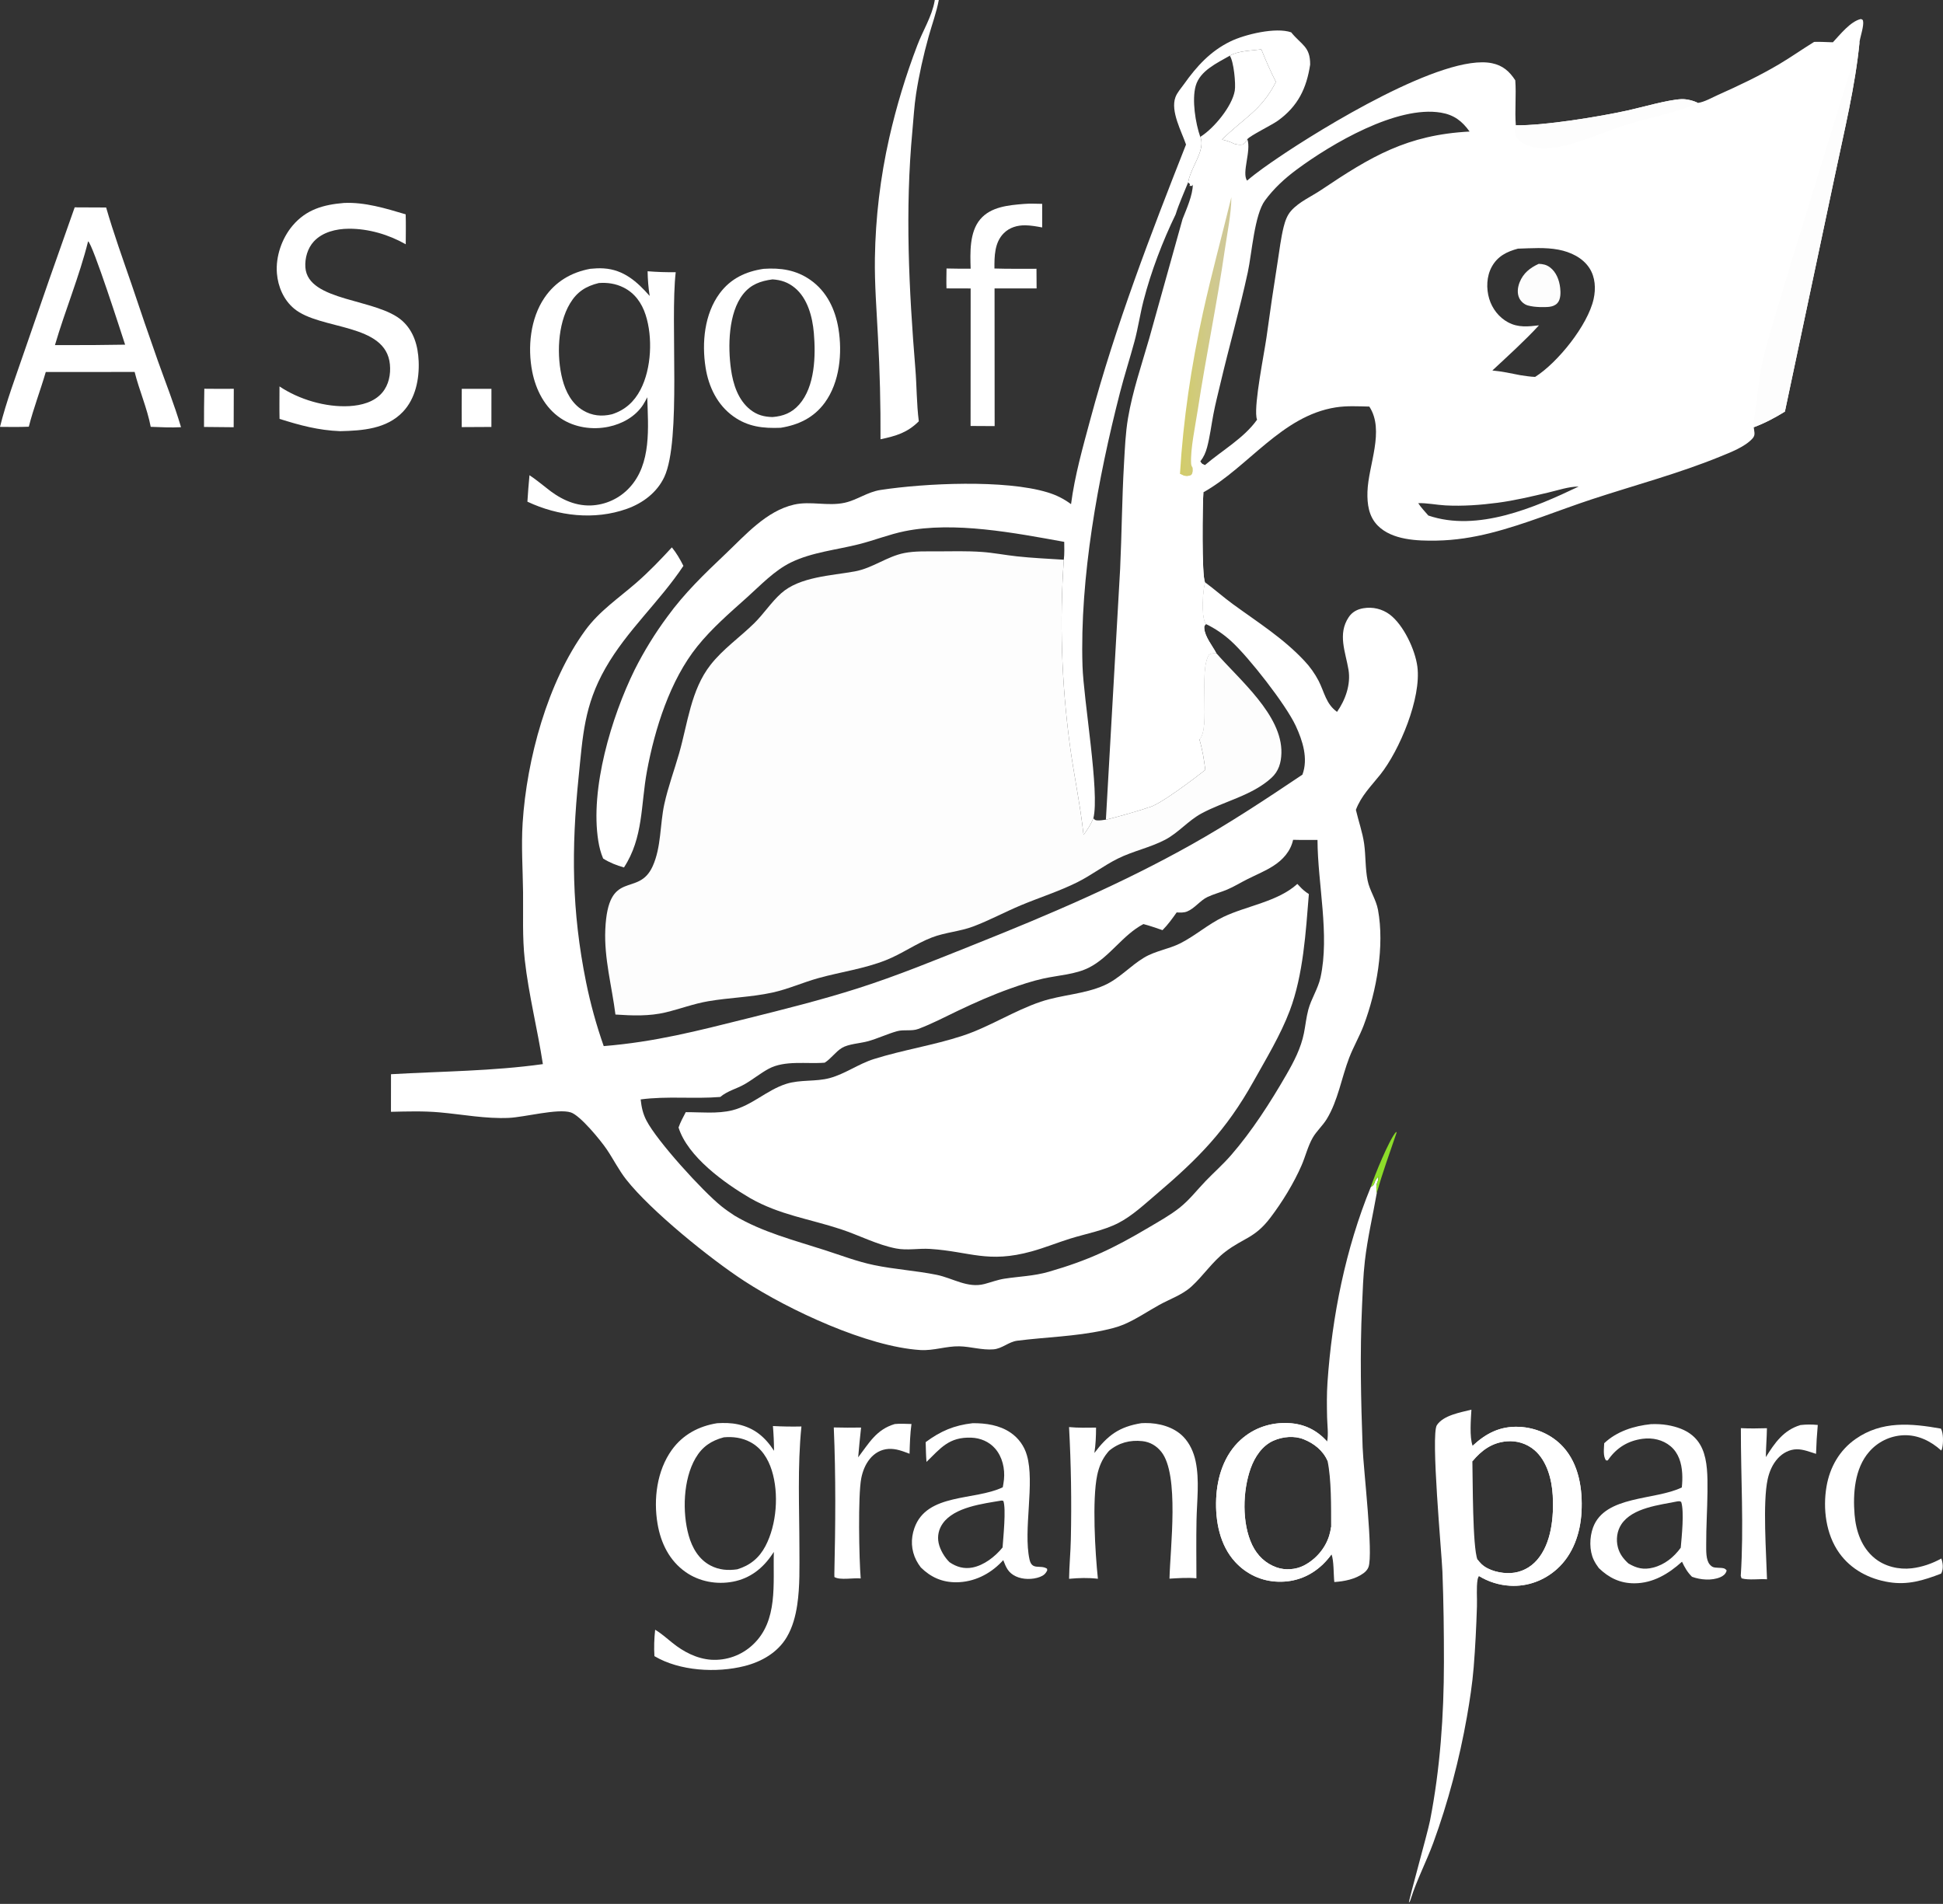 <svg width="349" height="342" viewBox="0 0 349 342" fill="none" xmlns="http://www.w3.org/2000/svg">
<rect x="0" y="0" width="349" height="342" fill="#333333" stroke="none"/>
<path d="M120.682 98.325C121.521 99.368 122.152 100.455 122.753 101.649C118.475 108.088 112.618 113.233 108.752 120.019C104.913 126.755 104.687 132.161 103.934 139.544C102.612 152.499 102.674 163.599 105.272 176.436C106.064 180.334 107.12 184.161 108.44 187.914C117.69 187.159 125.216 185.195 134.165 182.963C140.79 181.311 147.519 179.628 154.024 177.556C161.15 175.287 168.075 172.43 175.015 169.66C188.372 164.331 201.508 158.734 214.068 151.681C220.912 147.838 227.43 143.523 233.941 139.151C235.012 136.263 233.98 133.049 232.73 130.364C230.957 126.553 224.294 118.043 221.171 115.199C220.492 114.573 219.77 114.001 219.006 113.481C218.243 112.961 217.445 112.501 216.613 112.1C216.563 112.029 216.501 111.965 216.462 111.888C215.747 110.511 216.012 106.096 216.448 104.602C218.158 105.86 219.742 107.274 221.46 108.528C225.923 111.785 230.496 114.639 234.306 118.722C234.81 119.257 235.275 119.825 235.7 120.424C236.126 121.023 236.509 121.649 236.849 122.301C237.903 124.368 238.157 126.432 240.156 127.875C241.663 125.731 242.656 122.944 242.214 120.296C241.685 117.129 240.226 113.898 242.252 110.866C242.875 109.932 243.789 109.444 244.882 109.261C245.088 109.225 245.294 109.199 245.502 109.184C245.711 109.169 245.919 109.165 246.127 109.171C246.335 109.177 246.543 109.194 246.75 109.221C246.956 109.248 247.161 109.286 247.365 109.334C247.567 109.382 247.767 109.44 247.964 109.508C248.161 109.577 248.355 109.655 248.543 109.743C248.732 109.831 248.916 109.929 249.096 110.035C249.275 110.142 249.448 110.258 249.616 110.382C252.092 112.245 254.185 116.696 254.585 119.733C255.328 125.389 251.395 134.79 247.918 139.152C246.289 141.196 244.475 142.976 243.544 145.477C244.007 147.479 244.74 149.526 245.025 151.555C245.331 153.742 245.208 156.002 245.65 158.167C246.025 160.01 247.164 161.545 247.516 163.446C248.711 169.924 247.276 178.026 244.946 184.185C244.191 186.178 243.102 188.028 242.34 190.012C240.958 193.608 240.33 197.717 238.304 201.026C237.574 202.219 236.456 203.198 235.77 204.406C234.922 205.897 234.476 207.749 233.788 209.335C232.392 212.549 230.305 215.946 228.187 218.733C225.36 222.455 223.396 222.336 220.097 224.853C217.779 226.621 216.142 229.159 213.996 231.112C212.356 232.604 210.123 233.353 208.202 234.417C206.064 235.602 204.049 236.997 201.786 237.948C200.665 238.417 199.43 238.711 198.245 238.968C193.12 240.078 187.897 240.179 182.724 240.835C181.166 241.033 180.027 242.251 178.453 242.386C176.408 242.561 174.359 241.884 172.322 241.841C169.947 241.79 167.715 242.661 165.296 242.51C155.78 241.912 141.75 235.343 133.763 230.16C127.596 226.158 116.897 217.495 112.491 211.897C111.128 210.165 110.175 208.213 108.942 206.403C107.908 204.883 104.223 200.355 102.519 199.822C100.155 199.082 94.248 200.681 91.384 200.809C87.254 200.995 83.095 200.188 78.999 199.82C76.098 199.559 73.132 199.648 70.223 199.717L70.231 192.965C79.325 192.44 88.478 192.412 97.511 191.149C96.551 184.884 94.963 178.714 94.258 172.408C93.807 168.38 93.998 164.313 93.952 160.268C93.903 156.113 93.611 151.961 93.877 147.806C94.607 136.413 98.341 122.537 105.139 113.21C107.644 109.773 111.137 107.437 114.304 104.677C116.578 102.694 118.639 100.542 120.682 98.325ZM211.352 163.901C210.554 165.024 209.782 166.108 208.807 167.086C207.672 166.704 206.537 166.286 205.376 165.995C201.627 167.968 199.364 171.892 195.629 173.8C193.191 175.045 190.083 175.189 187.414 175.777C185.378 176.226 183.389 176.892 181.427 177.59C178.211 178.734 175.104 180.112 172.025 181.582C169.681 182.702 167.376 183.922 164.939 184.831C163.733 185.281 162.364 184.892 161.13 185.237C159.329 185.739 157.618 186.579 155.808 187.065C154.448 187.429 152.387 187.527 151.219 188.241C150.064 188.946 149.295 190.161 148.13 190.892C144.885 191.155 140.976 190.414 138.052 191.996C136.558 192.805 135.225 193.909 133.753 194.758C132.302 195.595 130.68 195.94 129.374 197.049C124.631 197.435 119.829 196.857 115.074 197.492C115.231 198.896 115.463 200.027 116.119 201.292C118.044 205.006 126.198 213.97 129.589 216.689C130.335 217.286 131.115 217.825 131.913 218.349C136.906 221.328 142.658 222.795 148.153 224.565C151.083 225.509 153.943 226.612 156.965 227.244C160.679 228.021 164.492 228.244 168.208 228.992C171.121 229.578 173.776 231.448 176.822 230.65C177.998 230.342 179.195 229.882 180.394 229.697C183.116 229.276 185.674 229.232 188.364 228.456C195.528 226.389 200.029 224.24 206.371 220.475C208.243 219.364 210.175 218.297 211.885 216.943C213.653 215.542 215.008 213.757 216.564 212.143C218.058 210.593 219.679 209.164 221.094 207.54C224.877 203.197 228.185 198.028 231.061 193.042C232.419 190.69 233.679 188.266 234.213 185.585C234.491 184.185 234.632 182.727 235.003 181.351C235.538 179.368 236.744 177.615 237.189 175.585C238.864 167.946 236.676 158.748 236.648 150.878C235.19 150.871 233.722 150.901 232.266 150.856C231.815 152.92 230.421 154.46 228.674 155.571C227.237 156.484 225.622 157.147 224.099 157.908C222.866 158.523 221.678 159.266 220.409 159.802C219.258 160.289 218.018 160.595 216.893 161.128C215.545 161.767 214.625 163.156 213.239 163.726C212.632 163.976 211.995 163.93 211.352 163.901Z" fill="white"/>
<path d="M233.027 158.783C233.158 158.919 233.294 159.053 233.421 159.193C233.952 159.778 234.43 160.175 235.098 160.605C234.545 167.418 234.098 175.104 231.67 181.538C230.014 185.927 227.428 190.184 225.139 194.279C220.235 203.056 215.22 208.134 207.667 214.551C205.552 216.347 203.373 218.404 200.896 219.682C198.219 221.063 195.1 221.599 192.236 222.493C189.921 223.215 187.665 224.137 185.327 224.785C177.399 226.982 174.22 224.808 167.043 224.345C165.017 224.215 162.959 224.655 160.953 224.265C157.529 223.599 154.339 221.9 151.038 220.81C145.361 218.938 140.064 218.251 134.746 215.228C130.114 212.513 123.512 207.773 121.879 202.534C122.228 201.564 122.689 200.686 123.175 199.78C125.881 199.771 128.872 200.101 131.509 199.45C135.068 198.573 137.752 195.801 141.212 194.701C143.766 193.888 146.51 194.347 149.056 193.651C151.817 192.895 154.22 191.101 156.973 190.237C162.193 188.596 167.632 187.778 172.836 186.076C177.731 184.475 182.084 181.58 186.946 179.941C190.672 178.685 194.72 178.606 198.342 177.002C201.031 175.811 203.014 173.504 205.51 172.011C207.548 170.792 209.943 170.499 212.038 169.433C214.723 168.065 217.006 166.018 219.726 164.716C223.936 162.7 229.502 161.986 233.027 158.783Z" fill="white"/>
<path d="M329.222 7.593C330.509 6.228 332.368 3.835 334.25 3.416C334.444 3.508 334.581 3.497 334.635 3.73C334.835 4.598 334.17 6.488 334.022 7.446C333.241 15.508 331.255 23.511 329.603 31.428L320.601 73.937C318.819 75.04 316.976 76.018 315.008 76.749C315.047 77.071 315.105 77.403 315.136 77.724C315.178 78.145 315.063 78.453 314.782 78.767C313.441 80.267 310.827 81.258 309.004 82.004C301.529 85.061 293.6 87.162 285.93 89.686C279.891 91.674 273.959 94.171 267.79 95.73C264.559 96.546 261.364 97.053 258.025 97.111C254.595 97.17 250.051 97.032 247.462 94.406C245.847 92.767 245.553 90.538 245.621 88.341C245.77 83.533 248.777 77.347 245.955 73.034C243.941 72.989 241.904 72.867 239.907 73.182C230.219 74.713 224.264 83.864 216.152 88.438C215.998 90.546 215.825 103.469 216.448 104.602C216.012 106.096 215.747 110.511 216.462 111.888C216.501 111.965 216.563 112.029 216.613 112.099C216.326 112.418 216.275 112.443 216.312 112.897C216.437 114.425 217.773 115.996 218.464 117.319C217.881 117.334 217.659 117.299 217.148 117.601C215.254 120.514 217.422 130.97 215.433 132.802C215.972 134.61 216.266 136.431 216.495 138.3C214.809 139.633 207.983 144.87 206.183 145.065C205.679 145.342 199.504 147.098 198.64 147.237L201.197 102.195C201.493 95.901 201.526 89.597 201.891 83.304C202.049 80.572 202.155 77.8 202.614 75.099C203.438 70.247 205.054 65.551 206.412 60.832L212.409 39.352C213.103 37.58 214.248 35.056 214.25 33.16L214.121 33.39L213.655 33.394L213.75 33.08L213.405 32.777C213.748 30.854 214.981 29.065 215.569 27.198C215.816 26.416 215.967 25.333 215.586 24.579C215.637 24.55 215.691 24.524 215.74 24.492C218.083 22.986 221.307 19.107 221.789 16.295C221.995 15.095 221.608 10.997 220.892 10.01C222.45 9.096 224.79 9.115 226.559 8.865C227.356 10.863 228.2 12.796 229.181 14.714C226.536 19.926 223.363 21.205 219.514 25.066C220.272 25.267 220.976 25.455 221.675 25.824C222.236 25.977 222.615 26.045 223.194 25.964C223.659 25.679 223.787 25.467 224.044 25.006C224.792 27.069 222.988 31.078 224.004 32.444C225.793 30.921 227.742 29.58 229.684 28.26C237.076 23.233 259.295 9.514 268.019 11.363C269.945 11.771 271.133 12.824 272.173 14.427C272.371 17.107 272.062 19.819 272.271 22.501C277.309 22.597 287.354 20.95 292.405 19.834C295.007 19.259 299.544 17.929 302.008 17.812C302.911 17.769 304.177 18.075 304.972 18.485C306.097 18.35 307.534 17.521 308.586 17.052C312.348 15.374 316.044 13.621 319.591 11.519C321.72 10.258 323.741 8.822 325.851 7.527C326.808 7.497 327.763 7.545 328.72 7.58L329.222 7.593ZM216.435 83.543C219.504 80.905 223.414 78.737 225.793 75.391C225.727 75.191 225.71 75.162 225.676 74.92C225.305 72.242 227.017 63.817 227.477 60.662C228.1 56.09 228.774 51.526 229.498 46.968C229.826 44.92 230.064 42.783 230.566 40.77C230.829 39.72 231.186 38.677 231.915 37.856C233.336 36.255 235.541 35.307 237.306 34.122C246.269 28.105 252.74 24.22 263.968 23.631C262.62 21.743 261.162 20.628 258.817 20.234C250.909 18.905 239.14 25.845 232.943 30.437C230.747 32.064 228.836 33.82 227.21 36.019C225.326 38.568 224.848 45.571 224.133 48.88C222.686 55.587 220.785 62.194 219.214 68.872C218.778 70.724 218.297 72.573 217.944 74.442C217.575 76.389 217.328 78.433 216.819 80.343C216.56 81.314 216.212 82.095 215.596 82.892C215.88 83.362 215.915 83.347 216.435 83.543ZM256.554 92.604C265.373 95.618 275.641 91.183 283.556 87.402C281.797 87.392 279.771 88.088 278.057 88.487C275.069 89.184 272.061 89.91 269.015 90.311C265.925 90.718 262.76 90.951 259.645 90.788C258.059 90.704 256.294 90.332 254.741 90.383C255.236 91.166 255.952 91.894 256.554 92.604ZM276.428 58.443C273.79 61.299 270.897 63.899 268.057 66.551C269.758 66.708 271.423 67.067 273.095 67.399C273.976 67.531 274.845 67.673 275.736 67.705C279.772 65.169 285.197 58.428 286.243 53.721C286.658 51.853 286.553 49.791 285.485 48.151C284.261 46.272 282.082 45.262 279.941 44.851C277.573 44.396 275.048 44.598 272.65 44.666C270.653 45.198 268.99 46.028 267.95 47.921C267.009 49.633 266.935 51.826 267.492 53.673C268.03 55.458 269.243 57.022 270.893 57.907C272.7 58.876 274.484 58.663 276.428 58.443Z" fill="white"/>
<path d="M315.008 76.749C314.927 75.41 315.309 73.976 315.469 72.64C315.719 70.561 315.885 68.483 316.283 66.423C317.001 62.711 318.145 59.153 319.208 55.531C321.057 49.28 322.958 43.044 324.91 36.824C327.928 27.021 330.883 17.209 334.022 7.446C333.241 15.508 331.256 23.511 329.603 31.428L320.602 73.937C318.82 75.04 316.976 76.018 315.008 76.749Z" fill="#FDFDFD"/>
<path d="M216.152 88.437C215.998 90.545 215.825 103.469 216.448 104.601C216.012 106.095 215.748 110.51 216.462 111.887C216.502 111.965 216.563 112.028 216.613 112.099C216.326 112.418 216.275 112.443 216.312 112.897C216.437 114.424 217.773 115.995 218.465 117.318C217.881 117.334 217.659 117.298 217.148 117.601C215.254 120.514 217.422 130.97 215.434 132.802C212.901 123.72 211.882 113.953 211.624 104.547C211.492 99.724 211.614 94.886 211.557 90.059C213.082 89.5 214.614 88.96 216.152 88.437Z" fill="white"/>
<path d="M272.271 22.501C277.309 22.597 287.354 20.95 292.405 19.834C295.007 19.259 299.544 17.928 302.008 17.812C302.911 17.769 304.177 18.075 304.972 18.485C302.048 19.995 295.738 21.272 292.275 22.358C288.217 23.629 284.399 25.495 280.199 26.335C278.51 26.672 276.715 26.827 275.041 26.329C274.109 26.052 272.775 25.464 272.307 24.549C271.976 23.901 272.068 23.171 272.271 22.501Z" fill="#FDFDFD"/>
<path d="M221.176 35.424C221.159 38.465 220.444 41.778 220.009 44.802C218.62 54.447 216.611 64.005 215.14 73.641C214.734 76.303 213.782 80.798 213.949 83.294C213.97 83.612 214.086 83.824 214.248 84.09C214.269 84.67 214.314 84.817 214.015 85.334C213.464 85.572 213.078 85.632 212.497 85.396C212.309 85.319 212.125 85.224 211.944 85.131C212.541 75.328 213.96 65.778 216.072 56.187C217.603 49.23 219.491 42.345 221.176 35.424Z" fill="url(#paint0_linear_537_68)"/>
<path d="M215.596 82.892C215.88 83.362 215.915 83.347 216.435 83.543C214.906 85.286 213.563 87.234 211.886 88.838L211.945 85.13C212.126 85.224 212.309 85.318 212.498 85.395C213.078 85.631 213.465 85.572 214.015 85.334C214.314 84.817 214.269 84.669 214.249 84.089C214.687 83.671 215.125 83.272 215.596 82.892Z" fill="white"/>
<path d="M276.383 47.395C277.146 47.422 277.77 47.551 278.395 48.018C279.539 48.872 280.075 50.319 280.236 51.691C280.335 52.531 280.359 53.79 279.73 54.46C278.937 55.304 277.637 55.142 276.575 55.16C275.864 55.132 275.112 55.063 274.427 54.87C273.792 54.691 273.209 54.181 272.911 53.595C272.458 52.704 272.597 51.605 272.955 50.707C273.613 49.056 274.824 48.112 276.383 47.395Z" fill="#FDFDFD"/>
<path d="M110.545 182.244C109.905 177.154 108.498 172.168 108.723 166.993C109.21 155.801 114.64 161.338 117.23 155.606C118.795 152.143 118.525 148.104 119.324 144.445C119.998 141.359 121.124 138.338 121.992 135.299C123.517 129.965 124.099 123.932 127.615 119.444C129.868 116.568 132.872 114.503 135.456 111.968C137.183 110.273 138.515 108.178 140.319 106.567C143.651 103.593 149.309 103.416 153.546 102.641C156.745 102.055 159.319 99.952 162.438 99.341C164.355 98.966 166.377 99.055 168.323 99.045C170.98 99.032 173.675 98.958 176.326 99.143C178.435 99.291 180.527 99.707 182.629 99.935C185.431 100.24 188.268 100.364 191.081 100.544C190.309 111.709 190.676 122.578 192.147 133.684C192.865 139.113 194.047 144.529 194.626 149.964C195.342 149.008 195.941 148.098 196.393 146.981C196.659 147.286 196.684 147.342 197.11 147.371C197.604 147.405 198.147 147.301 198.64 147.237C199.504 147.098 205.679 145.342 206.183 145.065C207.983 144.87 214.809 139.633 216.495 138.3C216.266 136.431 215.972 134.609 215.433 132.802C217.422 130.97 215.254 120.514 217.148 117.601C217.659 117.299 217.881 117.334 218.464 117.319C222.557 122.06 230.334 128.438 230.165 135.269C230.122 137.022 229.676 138.546 228.353 139.75C224.867 142.924 219.856 143.934 215.8 146.128C213.427 147.411 211.669 149.591 209.293 150.839C206.593 152.258 203.526 152.87 200.786 154.23C198.278 155.475 196.035 157.22 193.522 158.474C190.251 160.106 186.776 161.196 183.411 162.601C180.525 163.806 177.75 165.312 174.826 166.419C172.417 167.331 169.771 167.477 167.359 168.41C164.511 169.512 161.987 171.345 159.147 172.47C155.227 174.025 151.097 174.571 147.061 175.684C144.244 176.46 141.595 177.676 138.723 178.301C134.918 179.129 131.038 179.2 127.216 179.854C124.602 180.3 122.151 181.233 119.582 181.853C116.615 182.569 113.563 182.445 110.545 182.244Z" fill="#FDFDFD"/>
<path d="M213.032 25.965C212.229 23.608 210.215 19.987 211.126 17.476C211.433 16.631 212.135 15.866 212.655 15.133C214.945 11.907 217.415 9.177 221.037 7.425C223.618 6.175 229.155 4.838 231.921 5.809C233.787 8.108 235.342 8.329 235.331 11.597C234.678 15.882 233.14 19.06 229.567 21.655C228.452 22.465 224.565 24.347 224.044 25.005C223.787 25.466 223.659 25.678 223.193 25.964C222.615 26.044 222.236 25.977 221.675 25.824C220.976 25.455 220.272 25.266 219.514 25.065C223.362 21.204 226.536 19.925 229.18 14.713C228.199 12.796 227.356 10.863 226.559 8.865C224.79 9.115 222.449 9.096 220.892 10.009C218.625 11.317 215.545 12.691 214.771 15.419C214.058 17.937 214.737 22.147 215.586 24.579C215.966 25.333 215.815 26.416 215.569 27.198C214.981 29.065 213.748 30.854 213.405 32.777C212.659 34.658 211.766 36.58 211.169 38.508C208.81 43.389 206.763 48.735 205.406 53.989C204.779 56.416 204.427 58.91 203.776 61.327C202.948 64.406 201.96 67.437 201.168 70.528C197.221 85.906 193.935 103.741 194.439 119.627C194.634 125.794 197.543 142.361 196.393 146.981C195.941 148.097 195.342 149.008 194.626 149.964C194.047 144.529 192.865 139.113 192.146 133.684C190.676 122.578 190.308 111.709 191.08 100.544C191.214 99.484 191.163 98.403 191.157 97.336C182.292 95.734 171.38 93.612 162.49 95.424C159.73 95.986 157.072 97.049 154.342 97.744C150.296 98.774 145.852 99.187 142.074 101.029C139.074 102.492 136.616 105.129 134.149 107.338C131.037 110.124 127.88 112.843 125.251 116.11C120.358 122.193 117.618 130.9 116.205 138.524C115.083 144.578 115.584 150.46 112.075 155.823C110.706 155.428 109.551 154.978 108.338 154.225C107.909 153.22 107.643 152.169 107.469 151.093C105.951 141.69 109.83 128.789 113.987 120.33C115.67 116.983 117.626 113.805 119.855 110.794C122.964 106.514 126.481 103.135 130.31 99.505C133.873 96.127 137.637 91.772 142.652 90.638C145.604 89.971 148.712 90.972 151.719 90.311C153.967 89.817 155.799 88.373 158.173 88.011C166.109 86.799 180.516 86.114 188.165 88.448C189.752 88.931 191.046 89.581 192.38 90.561C193.039 85.455 194.508 80.3 195.845 75.33C200.382 58.457 206.638 42.198 213.032 25.965Z" fill="white"/>
<path d="M265.652 283.105C265.53 283.3 265.446 283.481 265.407 283.715C265.158 285.211 265.338 287.02 265.288 288.556C265.171 292.204 264.997 295.88 264.7 299.518C264.457 302.483 263.999 305.477 263.485 308.408C262.156 315.965 260.086 323.825 257.445 331.033C256.237 334.328 254.477 337.718 253.432 341.026C253.323 341.371 253.305 341.5 253.07 341.779C252.988 341.458 256.426 329.254 256.856 327.059C258.685 317.719 259.349 308.107 259.357 298.596C259.361 293.184 259.296 287.742 259.087 282.334C258.959 279.026 256.957 257.713 258.092 256C259.275 254.215 262.344 253.712 264.294 253.224C264.199 254.926 263.928 258.117 264.511 259.714C266.905 257.481 269.436 256.168 272.802 256.305C275.817 256.428 278.747 257.69 280.785 259.933C283.62 263.055 284.286 267.539 284.069 271.608C283.867 275.406 282.555 279.255 279.663 281.847C277.345 283.924 274.355 285.029 271.243 284.849C270.75 284.822 270.261 284.764 269.774 284.677C269.289 284.588 268.81 284.471 268.339 284.324C267.868 284.177 267.408 284.001 266.958 283.798C266.508 283.594 266.073 283.363 265.652 283.105ZM265.377 280.138C265.609 280.424 265.845 280.717 266.113 280.97C267.379 282.168 269.66 282.671 271.352 282.574C273.2 282.468 274.863 281.626 276.078 280.235C278.694 277.237 279.114 272.42 278.902 268.621C278.742 265.755 277.867 262.404 275.607 260.476C275.437 260.332 275.261 260.197 275.078 260.071C274.895 259.945 274.706 259.828 274.512 259.721C274.317 259.614 274.117 259.516 273.913 259.428C273.709 259.34 273.501 259.263 273.289 259.196C273.077 259.129 272.862 259.072 272.645 259.027C272.428 258.98 272.208 258.945 271.987 258.921C271.766 258.897 271.545 258.883 271.322 258.881C271.1 258.879 270.878 258.887 270.657 258.907C267.994 259.128 266.109 260.524 264.468 262.499C264.547 265.778 264.486 277.865 265.377 280.138Z" fill="white"/>
<path d="M264.511 259.714C266.905 257.481 269.436 256.168 272.802 256.305C275.817 256.428 278.747 257.691 280.785 259.933C283.62 263.055 284.286 267.539 284.069 271.608C283.867 275.407 282.556 279.255 279.663 281.847C277.345 283.924 274.356 285.029 271.243 284.849C270.75 284.822 270.261 284.764 269.775 284.677C269.289 284.588 268.81 284.471 268.339 284.324C267.868 284.177 267.408 284.001 266.958 283.798C266.509 283.594 266.073 283.363 265.652 283.105C265.28 282.231 265.038 281.045 265.378 280.138C265.609 280.424 265.845 280.717 266.113 280.97C267.379 282.168 269.66 282.671 271.352 282.574C273.201 282.468 274.863 281.626 276.078 280.235C278.694 277.237 279.114 272.42 278.902 268.621C278.742 265.756 277.867 262.404 275.607 260.476C275.438 260.332 275.261 260.197 275.078 260.071C274.895 259.945 274.706 259.828 274.512 259.721C274.317 259.614 274.118 259.516 273.913 259.428C273.709 259.34 273.501 259.263 273.289 259.196C273.077 259.129 272.863 259.072 272.645 259.027C272.428 258.98 272.209 258.945 271.988 258.921C271.767 258.897 271.545 258.884 271.323 258.881C271.1 258.879 270.878 258.887 270.657 258.907C267.994 259.128 266.109 260.524 264.469 262.499C264.441 262.44 264.407 262.383 264.386 262.321C264.122 261.529 264.205 260.476 264.511 259.714Z" fill="white"/>
<path d="M246.214 213.242C246.492 213.033 246.693 212.963 246.819 212.633C247.018 212.111 247.128 211.745 247.584 211.409C247.571 211.805 247.565 211.977 247.407 212.345C247.138 212.971 247.212 213.641 247.298 214.301C246.584 218.357 245.631 222.402 245.158 226.495C244.847 229.176 244.771 231.923 244.647 234.618C244.258 243.098 244.447 251.516 244.755 259.993C244.898 263.94 246.706 279.122 245.803 281.509C245.631 281.96 245.301 282.309 244.92 282.594C243.464 283.678 241.436 284.072 239.67 284.183C239.519 282.927 239.606 280.24 239.155 279.22C238.694 279.863 238.179 280.46 237.609 281.011C235.397 283.125 232.683 284.205 229.618 284.125C226.621 284.048 223.903 282.789 221.874 280.588C219.087 277.567 218.278 273.214 218.449 269.222C218.616 265.316 219.876 261.347 222.83 258.656C225.229 256.471 228.314 255.454 231.544 255.639C234.287 255.796 236.531 256.887 238.375 258.944C238.643 257.672 238.402 255.956 238.372 254.627C238.325 252.512 238.298 250.422 238.443 248.309C239.259 236.441 241.693 224.281 246.214 213.242ZM238.445 262.402C237.631 260.545 236.012 259.273 234.158 258.537C232.453 257.86 230.407 258.059 228.748 258.786C226.711 259.678 225.379 261.717 224.648 263.746C223.198 267.773 223.032 273.626 224.924 277.543C225.842 279.442 227.31 280.853 229.312 281.561C230.844 282.103 232.744 281.97 234.191 281.226C236.329 280.125 238.038 278.157 238.749 275.853C238.909 275.334 239.017 274.809 239.095 274.273C239.088 270.822 239.158 265.681 238.445 262.402Z" fill="white"/>
<path d="M239.155 279.22C238.694 279.863 238.179 280.46 237.609 281.011C235.397 283.125 232.683 284.205 229.618 284.125C226.621 284.048 223.903 282.789 221.874 280.588C219.087 277.567 218.278 273.214 218.449 269.222C218.616 265.317 219.876 261.347 222.83 258.656C225.229 256.471 228.314 255.454 231.544 255.639C234.287 255.797 236.531 256.887 238.375 258.944C238.528 259.788 238.965 261.642 238.558 262.377L238.445 262.402C237.631 260.545 236.012 259.273 234.158 258.537C232.453 257.86 230.407 258.06 228.748 258.786C226.711 259.678 225.379 261.717 224.648 263.747C223.198 267.773 223.032 273.626 224.924 277.543C225.842 279.442 227.31 280.853 229.312 281.561C230.844 282.104 232.744 281.971 234.191 281.226C236.329 280.125 238.038 278.157 238.749 275.853C238.909 275.334 239.017 274.809 239.095 274.273C239.66 275.247 239.582 277.69 239.29 278.772C239.249 278.923 239.201 279.071 239.155 279.22Z" fill="white"/>
<path d="M106.016 48.286C106.823 48.207 107.612 48.161 108.422 48.212C112.025 48.439 114.432 50.592 116.696 53.165C116.46 51.684 116.348 50.225 116.323 48.727C118.019 48.86 119.669 48.92 121.372 48.894C120.344 57.825 122.409 79.078 119.323 85.676C118.014 88.475 115.455 90.387 112.597 91.405C106.773 93.483 100.242 92.717 94.732 90.117C94.829 88.531 94.953 86.947 95.105 85.365C96.121 86.034 97.065 86.801 98.022 87.55C100.352 89.475 103.023 90.891 106.116 90.797C106.444 90.785 106.769 90.757 107.094 90.712C107.418 90.668 107.739 90.608 108.057 90.532C108.375 90.456 108.689 90.365 108.999 90.258C109.308 90.151 109.611 90.029 109.909 89.892C110.206 89.755 110.496 89.604 110.778 89.439C111.061 89.274 111.335 89.095 111.6 88.902C111.864 88.71 112.119 88.506 112.364 88.288C112.608 88.071 112.841 87.842 113.063 87.601C117.053 83.312 116.417 76.777 116.261 71.359C116.026 71.813 115.793 72.284 115.513 72.711C114.123 74.84 111.761 76.144 109.316 76.656C106.409 77.265 103.196 76.803 100.708 75.133C97.869 73.226 96.254 70.064 95.603 66.775C94.74 62.412 95.25 57.229 97.798 53.483C99.772 50.583 102.605 48.92 106.016 48.286ZM109.921 74.417C112.283 73.654 113.907 72.179 115.05 69.989C117.017 66.221 117.269 60.562 115.962 56.547C115.273 54.428 114.014 52.641 111.975 51.633C110.569 50.937 109.099 50.728 107.549 50.843C105.23 51.412 103.631 52.421 102.374 54.526C100.135 58.28 99.951 64.009 101.024 68.151C101.594 70.35 102.707 72.514 104.716 73.716C106.356 74.697 108.095 74.856 109.921 74.417Z" fill="white"/>
<path d="M128.817 255.654C130.083 255.582 131.323 255.593 132.567 255.862C135.506 256.5 137.439 258.15 139.031 260.609C139.022 259.125 138.955 257.643 138.833 256.163C140.548 256.251 142.234 256.283 143.952 256.242C143.218 263.441 143.585 270.869 143.589 278.096C143.591 281.481 143.699 284.943 143.196 288.299C142.898 290.292 142.361 292.313 141.332 294.062C139.698 296.843 136.801 298.5 133.741 299.274C128.701 300.549 122.084 300.186 117.547 297.497C117.448 295.906 117.508 294.33 117.678 292.748C118.775 293.41 119.765 294.292 120.762 295.097C122.754 296.708 125.155 297.968 127.748 298.144C128.088 298.165 128.428 298.169 128.768 298.155C129.109 298.142 129.447 298.111 129.784 298.063C130.121 298.015 130.455 297.949 130.786 297.867C131.116 297.785 131.442 297.686 131.762 297.571C132.083 297.455 132.396 297.323 132.703 297.176C133.01 297.028 133.308 296.865 133.599 296.687C133.889 296.509 134.17 296.316 134.44 296.11C134.711 295.903 134.97 295.683 135.218 295.449C139.82 291.179 138.825 284.422 138.997 278.768C138.916 278.892 138.835 279.016 138.753 279.139C137.038 281.714 134.74 283.532 131.655 284.121C128.732 284.678 125.615 284.116 123.164 282.399C120.233 280.346 118.701 277.203 118.111 273.742C117.351 269.29 117.988 264.178 120.678 260.441C122.645 257.706 125.533 256.171 128.817 255.654ZM132.423 281.9C134.716 281.207 136.359 279.869 137.486 277.73C139.518 273.87 139.932 268.292 138.632 264.144C137.965 262.02 136.782 260.117 134.763 259.042C133.289 258.257 131.651 258.038 130.005 258.189C127.738 258.802 126.141 259.861 124.931 261.934C122.707 265.744 122.532 271.653 123.7 275.816C124.323 278.037 125.508 280.112 127.617 281.216C129.158 282.023 130.736 282.14 132.423 281.9Z" fill="white"/>
<path d="M137.152 48.292C140.227 48.082 142.999 48.489 145.573 50.294C148.51 52.354 150.033 55.572 150.602 59.039C151.32 63.416 150.834 68.653 148.149 72.333C146.191 75.017 143.443 76.331 140.229 76.843C137.077 76.969 134.352 76.677 131.718 74.787C128.837 72.721 127.281 69.476 126.738 66.038C126.035 61.593 126.519 56.391 129.28 52.68C131.253 50.028 133.949 48.769 137.152 48.292ZM138.755 74.916C140.69 74.761 142.224 74.166 143.544 72.673C146.404 69.437 146.53 63.864 146.183 59.814C145.936 56.946 145.073 53.593 142.752 51.692C141.55 50.707 140.291 50.284 138.757 50.185C136.609 50.481 134.881 51.068 133.477 52.84C130.803 56.215 130.731 62.298 131.3 66.346C131.676 69.026 132.58 71.877 134.797 73.612C136.015 74.563 137.238 74.873 138.755 74.916Z" fill="white"/>
<path d="M13.414 37.248L19.064 37.273C20.403 41.91 22.058 46.502 23.63 51.066C25.163 55.66 26.737 60.241 28.35 64.808C29.756 68.763 31.328 72.709 32.514 76.736C30.703 76.84 28.883 76.735 27.072 76.672C26.436 73.334 25.008 70.123 24.18 66.808L18.785 66.82L8.222 66.822C7.259 70.123 6.029 73.305 5.173 76.651C3.448 76.723 1.726 76.7 0 76.681C1.136 72.105 2.864 67.552 4.387 63.088C7.347 54.458 10.356 45.844 13.414 37.248ZM9.87 61.993L16.682 61.984C18.613 61.974 20.543 61.95 22.473 61.914C21.804 59.886 16.696 43.92 15.826 43.345C14.253 49.648 11.696 55.751 9.87 61.993Z" fill="white"/>
<path d="M61.767 36.459C65.528 36.277 69.303 37.441 72.868 38.501C72.93 40.286 72.879 42.093 72.879 43.88C69.818 42.134 66.173 41.062 62.634 41.087C60.396 41.103 57.942 41.676 56.37 43.375C55.246 44.59 54.739 46.386 54.852 48.024C55.281 54.238 67.737 53.562 72.254 57.627C74.351 59.515 75.084 62.17 75.2 64.895C75.336 68.077 74.632 71.596 72.371 73.974C69.432 77.065 65.099 77.359 61.098 77.452C57.219 77.302 53.878 76.406 50.212 75.244C50.169 73.303 50.202 71.356 50.205 69.414C53.697 71.767 58.543 73.196 62.76 72.95C64.906 72.824 67.211 72.235 68.654 70.531C69.838 69.133 70.205 67.242 70.034 65.454C69.32 57.974 57.536 59.343 52.834 55.444C50.959 53.89 49.936 51.509 49.739 49.111C49.491 46.096 50.618 42.814 52.567 40.516C55.023 37.619 58.108 36.765 61.767 36.459Z" fill="white"/>
<path d="M296.546 255.824C297.542 255.788 298.521 255.823 299.505 255.992C306.568 257.215 306.759 262.211 306.697 267.995C306.663 271.159 306.451 274.324 306.466 277.488C306.471 278.518 306.391 280.215 307.112 281.042C307.568 281.567 307.89 281.583 308.553 281.618C308.768 281.628 308.984 281.629 309.198 281.652C309.645 281.699 309.864 281.739 310.137 282.097C310.122 282.154 310.113 282.214 310.093 282.27C309.913 282.784 309.485 283.109 309.001 283.316C307.46 283.974 305.443 283.801 303.916 283.24C303.086 282.42 302.609 281.574 302.12 280.532C299.716 282.71 296.905 284.405 293.57 284.413C291.007 284.419 288.999 283.438 287.185 281.685C286.832 281.222 286.524 280.744 286.27 280.218C285.448 278.514 285.493 276.154 286.141 274.391C288.274 268.581 297.292 269.538 302.085 267.192C302.175 266.336 302.209 265.51 302.155 264.651C302.039 262.816 301.518 261.011 300.062 259.788C298.665 258.614 296.809 258.219 295.026 258.457C292.485 258.797 290.47 260 288.969 262.078L288.787 262.334L288.493 262.346C287.889 261.642 288.118 260.132 288.146 259.251C290.429 257.097 293.489 256.14 296.546 255.824ZM292.492 280.845C293.971 281.723 295.241 282.025 296.946 281.59C299.011 281.062 300.661 279.713 301.894 278.021C302.064 276.075 302.547 271.52 301.974 269.793C301.65 269.626 301.649 269.664 301.308 269.694C298.098 270.35 293.221 270.82 291.23 273.813C290.442 275 290.245 276.546 290.595 277.917C290.906 279.135 291.585 280.008 292.492 280.845Z" fill="white"/>
<path d="M174.706 255.652C177.073 255.635 179.541 255.989 181.535 257.362C181.711 257.482 181.881 257.609 182.044 257.744C182.209 257.879 182.367 258.02 182.519 258.168C182.671 258.317 182.816 258.471 182.955 258.632C183.093 258.793 183.225 258.96 183.348 259.132C183.473 259.305 183.589 259.482 183.697 259.664C183.806 259.847 183.907 260.034 183.999 260.225C184.091 260.416 184.175 260.611 184.25 260.81C184.325 261.008 184.392 261.209 184.45 261.414C185.902 266.36 183.763 274.844 184.918 280.123C185.364 282.16 186.832 281.002 188.066 281.785L188.104 282.078C187.812 282.706 187.432 283.021 186.782 283.27C185.496 283.764 183.719 283.762 182.466 283.165C181.093 282.513 180.718 281.582 180.202 280.247C180.101 280.359 179.998 280.47 179.894 280.579C177.762 282.801 174.904 284.204 171.8 284.228C169.257 284.247 167.191 283.335 165.399 281.563C165.09 281.156 164.815 280.744 164.582 280.288C163.647 278.456 163.563 276.432 164.24 274.499C166.457 268.162 175.087 269.59 180.116 267.163C180.199 266.707 180.284 266.248 180.33 265.786C180.526 263.834 180.055 261.717 178.75 260.213C177.668 258.967 176.093 258.306 174.459 258.25C170.445 258.112 168.971 260.124 166.416 262.605C166.317 261.428 166.307 260.237 166.267 259.056C168.959 257.062 171.369 256.032 174.706 255.652ZM170.554 280.624C171.803 281.48 173.16 281.869 174.669 281.578C176.759 281.174 178.765 279.603 180.08 277.976C180.197 276.281 180.751 270.927 180.211 269.597L179.886 269.548C176.575 270.114 171.446 270.706 169.35 273.644C168.609 274.683 168.332 275.93 168.597 277.181C168.857 278.403 169.667 279.765 170.554 280.624Z" fill="white"/>
<path d="M205.012 255.648C205.246 255.636 205.48 255.628 205.715 255.625C208.122 255.596 210.813 256.303 212.529 258.063C213.706 259.27 214.411 260.852 214.756 262.486C215.476 265.893 214.985 269.627 214.917 273.09C214.848 276.56 214.896 280.04 214.901 283.511C213.283 283.363 211.681 283.484 210.063 283.578C210.19 278.038 211.872 264.903 208.595 260.796C207.728 259.708 206.572 259.023 205.18 258.873C202.956 258.635 200.93 259.169 199.211 260.608C199.114 260.719 199.018 260.831 198.924 260.945C197.948 262.135 197.394 263.492 197.08 264.984C196.152 269.383 196.704 278.939 197.205 283.598C195.437 283.388 193.799 283.443 192.028 283.605C192.054 281.223 192.299 278.84 192.344 276.455C192.493 269.748 192.386 263.046 192.022 256.348C193.64 256.503 195.25 256.466 196.872 256.444C196.869 257.988 196.809 259.475 196.572 261.003C198.965 257.83 201.012 256.295 205.012 255.648Z" fill="white"/>
<path d="M183.909 36.634C184.988 36.54 186.11 36.606 187.194 36.617L187.193 40.857C186.216 40.674 185.186 40.489 184.19 40.473C182.739 40.449 181.326 40.855 180.287 41.904C178.627 43.578 178.608 46.038 178.621 48.233C181.133 48.314 183.659 48.27 186.172 48.278L186.194 51.807L178.641 51.809L178.655 73.564L178.657 76.543L174.334 76.518L174.346 51.816L170.008 51.804C169.967 50.614 170.001 49.419 170.015 48.229C171.456 48.279 172.905 48.258 174.347 48.267C174.258 45.421 174.113 41.724 176.056 39.408C177.967 37.13 181.153 36.86 183.909 36.634Z" fill="white"/>
<path d="M160.721 255.803C161.705 255.7 162.727 255.778 163.716 255.797C163.474 257.578 163.423 259.345 163.371 261.139C162.13 260.675 160.952 260.192 159.598 260.274C158.247 260.356 157.089 261.018 156.24 262.059C155.429 263.054 154.946 264.287 154.7 265.537C154.091 268.637 154.307 280.066 154.599 283.54C153.308 283.4 150.887 283.905 149.875 283.286L149.865 282.7C150.067 273.988 150.141 265.118 149.763 256.416C151.398 256.457 153.033 256.463 154.668 256.434C154.469 258.215 154.294 259.999 154.144 261.785C156.111 259.206 157.405 256.782 160.721 255.803Z" fill="white"/>
<path d="M323.385 255.986C324.466 255.861 325.426 255.866 326.507 255.968C326.35 257.695 326.246 259.425 326.195 261.158C325.094 260.817 323.888 260.321 322.726 260.338C321.421 260.357 320.207 261.013 319.337 261.965C318.38 263.012 317.811 264.339 317.509 265.712C316.589 269.887 317.262 279.128 317.388 283.69C315.994 283.586 314.132 283.895 312.82 283.522L312.674 283.083C313.248 274.273 312.674 265.361 312.694 256.542C314.26 256.623 315.808 256.596 317.375 256.552C317.351 258.283 317.194 260.008 317.181 261.744C318.783 259.184 320.346 256.913 323.385 255.986Z" fill="white"/>
<path d="M82.943 69.842L88.271 69.846L88.265 76.694L82.937 76.722C82.912 74.43 82.939 72.134 82.943 69.842Z" fill="white"/>
<path d="M36.7 69.831C38.464 69.851 40.229 69.854 41.993 69.84L41.972 76.745L36.645 76.694C36.638 74.406 36.656 72.118 36.7 69.831Z" fill="white"/>
<path d="M246.214 213.242C246.865 211.225 249.524 204.68 250.769 203.32L250.856 203.456C249.625 207.077 248.334 210.612 247.298 214.301C247.212 213.641 247.138 212.971 247.407 212.345C247.565 211.977 247.571 211.805 247.584 211.408C247.128 211.745 247.018 212.111 246.819 212.633C246.693 212.963 246.492 213.033 246.214 213.242Z" fill="#8DDD2A"/>
<path d="M167.906 0H168.625C168.213 2.222 167.406 4.389 166.8 6.566C165.862 9.929 165.079 13.43 164.544 16.882C164.206 19.065 164.093 21.275 163.886 23.473C162.547 37.714 163.256 51.981 164.415 66.21C164.672 69.36 164.633 72.548 165.036 75.68C162.966 77.735 160.937 78.317 158.156 78.906C158.187 72.742 158.033 66.582 157.693 60.427C157.459 55.736 157.08 51.062 157.148 46.36C157.204 42.727 157.447 39.107 157.877 35.499C158.307 31.891 158.923 28.315 159.724 24.771C161.011 19.108 162.692 13.565 164.765 8.14C165.744 5.551 167.385 2.948 167.87 0.217C167.884 0.145 167.894 0.072 167.906 0Z" fill="white"/>
<path d="M348.655 282.675C345.491 283.893 342.7 284.759 339.286 284.209C335.727 283.636 332.47 281.929 330.354 278.955C327.965 275.596 327.394 270.998 328.081 267.003C328.675 263.554 330.405 260.516 333.294 258.492C338.018 255.183 343.278 255.675 348.632 256.629C349.094 257.442 349.064 259.233 348.852 260.129C348.8 260.351 348.774 260.385 348.685 260.563C346.818 258.857 344.439 257.696 341.865 257.819C341.572 257.832 341.28 257.86 340.99 257.903C340.699 257.946 340.412 258.003 340.128 258.076C339.843 258.148 339.563 258.235 339.288 258.335C339.012 258.437 338.743 258.551 338.479 258.68C338.215 258.808 337.959 258.95 337.71 259.105C337.46 259.26 337.219 259.427 336.987 259.607C336.755 259.786 336.533 259.977 336.32 260.179C336.108 260.382 335.906 260.594 335.715 260.817C333.131 263.787 332.806 268.307 333.116 272.062C333.361 275.028 334.36 277.982 336.742 279.918C338.561 281.396 341.067 281.987 343.376 281.719C345.22 281.505 347.078 280.864 348.696 279.962C348.985 280.737 349.092 281.78 348.726 282.552C348.706 282.595 348.679 282.633 348.655 282.675Z" fill="white"/>
<defs>
<linearGradient id="paint0_linear_537_68" x1="211.711" y1="64.243" x2="220.074" y2="64.009" gradientUnits="userSpaceOnUse">
<stop stop-color="#D2CC6B"/>
<stop offset="1" stop-color="#CFC897"/>
</linearGradient>
</defs>
</svg>
